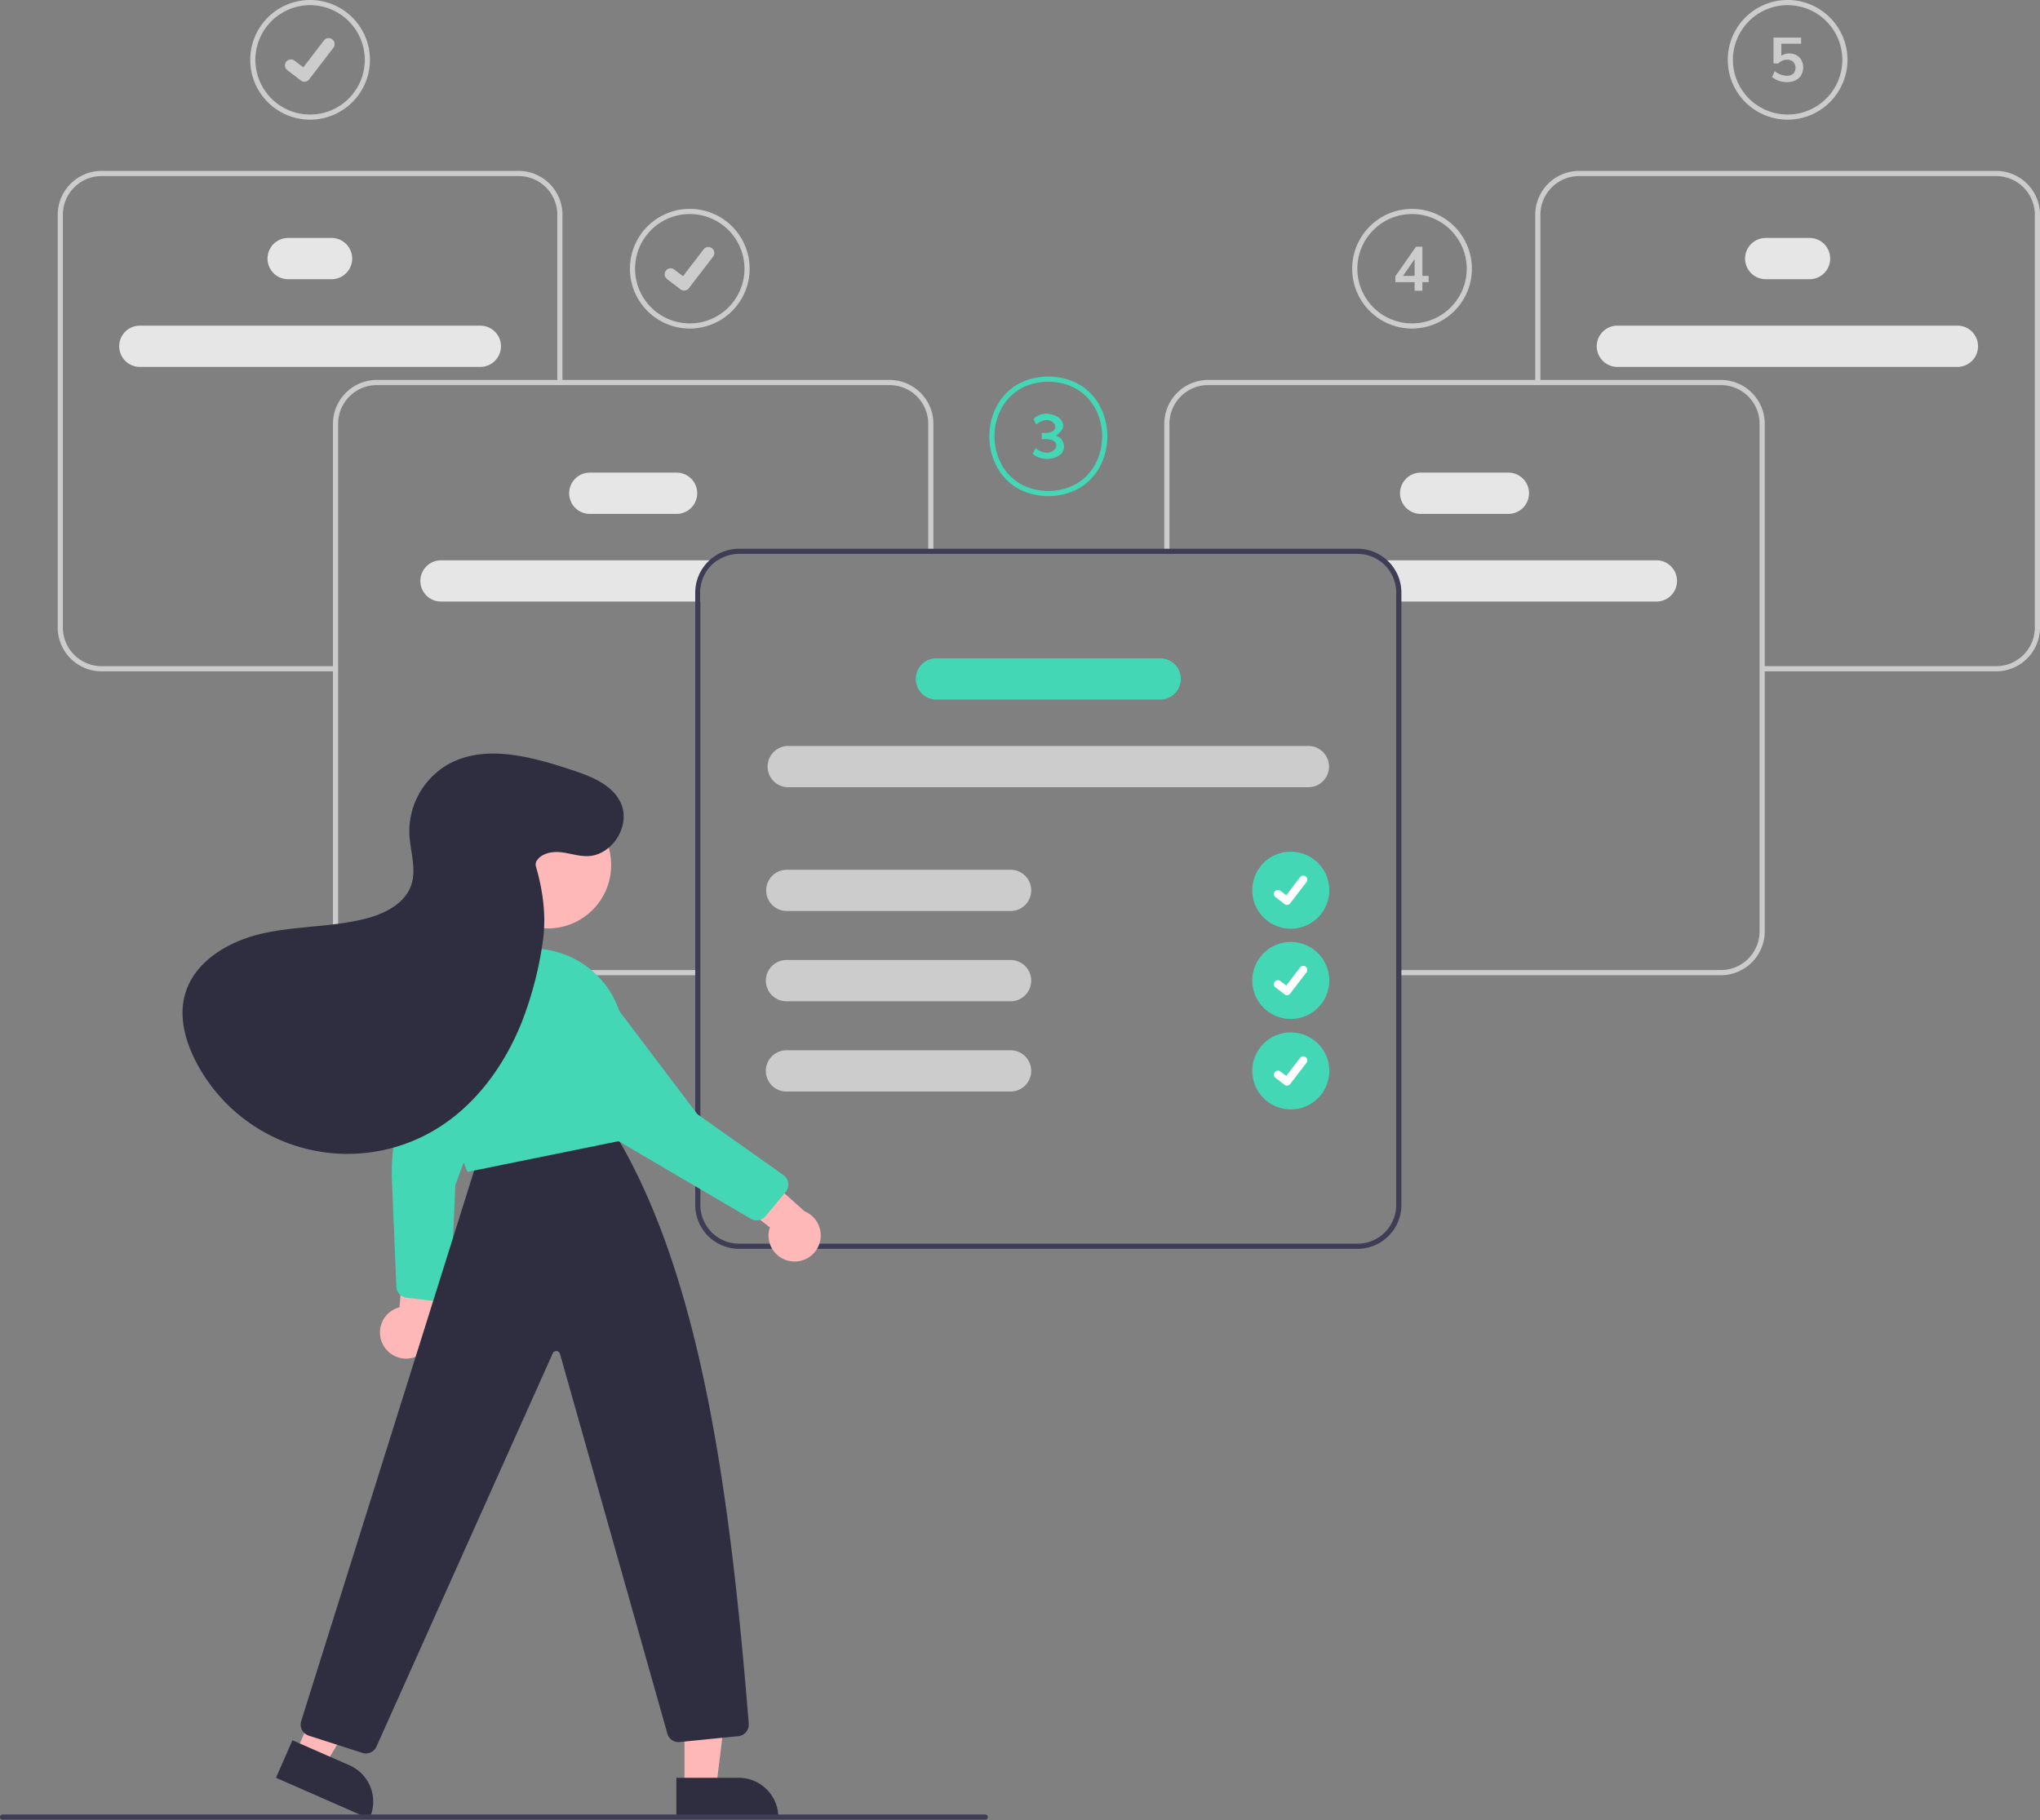 <svg width="391" height="349" fill="none" xmlns="http://www.w3.org/2000/svg"><rect width="100%" height="100%" fill="#808080" stroke="none"/><g clip-path="url(#a)"><path d="M84.525 107.421a3.954 3.954 0 0 0 0 7.911h49.718v-1.726a7.403 7.403 0 0 1 3.332-6.185h-53.05zM129.765 98.522h-16.81a3.956 3.956 0 0 1 0-7.91h16.81a3.956 3.956 0 0 1 0 7.91zM92.064 70.341H26.803a3.955 3.955 0 1 1 0-7.91h65.26a3.955 3.955 0 0 1 0 7.91zM63.635 53.531h-8.404a3.955 3.955 0 1 1 0-7.91h8.404a3.956 3.956 0 0 1 0 7.91z" fill="#E6E6E6"/><path d="M133.745 186.968H72.223a8.415 8.415 0 0 1-8.405-8.405V81.245a8.414 8.414 0 0 1 8.405-8.405h98.274a8.417 8.417 0 0 1 8.405 8.405v24.121h-.989V81.245a7.424 7.424 0 0 0-7.416-7.416H72.223a7.425 7.425 0 0 0-7.416 7.416v97.318a7.423 7.423 0 0 0 7.416 7.416h61.522v.989z" fill="#CCC"/><path d="M64.314 128.709H19.467a8.41 8.41 0 0 1-8.404-8.404V41.171a8.414 8.414 0 0 1 8.404-8.404h79.936a8.415 8.415 0 0 1 8.405 8.404v32.164h-.989V41.17a7.423 7.423 0 0 0-7.416-7.416H19.467a7.424 7.424 0 0 0-7.416 7.416v79.134a7.423 7.423 0 0 0 7.416 7.416h44.847v.988z" fill="#CCC"/><path d="M264.488 107.421a7.403 7.403 0 0 1 3.332 6.185v1.726h49.717a3.956 3.956 0 0 0 0-7.911h-53.049zM268.342 94.567a3.957 3.957 0 0 1 3.955-3.955h16.81a3.952 3.952 0 0 1 3.955 3.955 3.955 3.955 0 0 1-3.955 3.955h-16.81a3.957 3.957 0 0 1-3.955-3.955zM306.043 66.386a3.957 3.957 0 0 1 3.955-3.955h65.261a3.956 3.956 0 0 1 0 7.91h-65.261a3.959 3.959 0 0 1-3.955-3.955zM334.471 49.576a3.96 3.96 0 0 1 3.955-3.955h8.405a3.952 3.952 0 0 1 3.955 3.955 3.954 3.954 0 0 1-3.955 3.955h-8.405a3.961 3.961 0 0 1-3.955-3.955z" fill="#E6E6E6"/><path d="M268.315 186.968h61.522a8.414 8.414 0 0 0 8.405-8.405V81.245a8.415 8.415 0 0 0-8.405-8.405h-98.274a8.413 8.413 0 0 0-8.405 8.405v24.121h.989V81.245a7.421 7.421 0 0 1 7.416-7.416h98.274a7.423 7.423 0 0 1 7.416 7.416v97.318a7.42 7.42 0 0 1-2.175 5.241 7.42 7.42 0 0 1-5.241 2.175h-61.522v.989z" fill="#CCC"/><path d="M337.747 128.709h44.847a8.411 8.411 0 0 0 8.405-8.404V41.171a8.415 8.415 0 0 0-8.405-8.404h-79.935a8.415 8.415 0 0 0-8.405 8.404v32.164h.989V41.17a7.424 7.424 0 0 1 7.416-7.416h79.935a7.427 7.427 0 0 1 7.416 7.416v79.134a7.423 7.423 0 0 1-7.416 7.416h-44.847v.988z" fill="#CCC"/><path d="M260.194 105.201H141.657a8.424 8.424 0 0 0-8.405 8.405v117.415a8.415 8.415 0 0 0 8.405 8.405h118.537a8.411 8.411 0 0 0 8.405-8.405V113.606a8.416 8.416 0 0 0-8.405-8.405zm7.416 125.82a7.425 7.425 0 0 1-7.416 7.417H141.657a7.425 7.425 0 0 1-7.416-7.417V113.606a7.426 7.426 0 0 1 7.416-7.416h118.537a7.428 7.428 0 0 1 7.416 7.416v117.415z" fill="#3F3D56"/><path d="M250.861 150.928h-99.869a3.956 3.956 0 0 1 0-7.91h99.869a3.956 3.956 0 0 1 0 7.91z" fill="#CCC"/><path d="M222.433 134.119H179.42a3.956 3.956 0 0 1 0-7.911h43.013a3.956 3.956 0 0 1 0 7.911z" fill="#44D7B6"/><path d="M193.757 174.66h-43.013a3.956 3.956 0 0 1 0-7.911h43.013a3.956 3.956 0 0 1 0 7.911zM193.757 191.964h-43.013a3.952 3.952 0 0 1-2.796-1.159 3.952 3.952 0 0 1 0-5.593 3.952 3.952 0 0 1 2.796-1.159h43.013a3.956 3.956 0 0 1 0 7.911zM193.757 209.268h-43.013a3.953 3.953 0 1 1 0-7.911h43.013a3.956 3.956 0 0 1 0 7.911z" fill="#CCC"/><path d="M247.402 178.05a7.38 7.38 0 1 0 0-14.762 7.38 7.38 0 0 0 0 14.762z" fill="#44D7B6"/><path d="M246.671 173.485a.764.764 0 0 1-.46-.153l-.009-.006-1.734-1.327a.77.77 0 1 1 .938-1.224l1.123.862 2.655-3.464a.778.778 0 0 1 .511-.295.781.781 0 0 1 .57.152l-.016.024.016-.023a.771.771 0 0 1 .143 1.08l-3.123 4.073a.775.775 0 0 1-.613.3l-.001.001z" fill="#fff"/><path d="M59.433 22.945a11.472 11.472 0 1 1 11.473-11.473 11.486 11.486 0 0 1-11.473 11.473zm0-21.956a10.484 10.484 0 1 0 10.484 10.483A10.495 10.495 0 0 0 59.433.99z" fill="#CCC"/><path d="M58.347 15.66a1.14 1.14 0 0 1-.685-.228l-.012-.009-2.58-1.973a1.148 1.148 0 0 1 .124-1.903 1.147 1.147 0 0 1 1.271.083l1.671 1.281 3.95-5.152a1.147 1.147 0 0 1 1.606-.212l-.024.034.025-.034a1.148 1.148 0 0 1 .212 1.608L59.26 15.21a1.147 1.147 0 0 1-.912.448v.001zM132.209 62.991a11.474 11.474 0 0 1-11.252-13.71 11.468 11.468 0 0 1 15.642-8.36 11.477 11.477 0 0 1 7.082 10.598 11.482 11.482 0 0 1-11.472 11.472zm0-21.956a10.484 10.484 0 1 0 10.483 10.484 10.492 10.492 0 0 0-10.483-10.484z" fill="#CCC"/><path d="M131.119 55.706c-.247 0-.488-.079-.685-.227l-.012-.01-2.58-1.973a1.146 1.146 0 1 1 1.395-1.82l1.671 1.282 3.949-5.152a1.146 1.146 0 0 1 1.607-.212l-.025.034.026-.034a1.145 1.145 0 0 1 .211 1.607l-4.644 6.057a1.154 1.154 0 0 1-.912.447l-.001.002z" fill="#CCC"/><path d="M247.402 195.354a7.38 7.38 0 1 0 0-14.762 7.38 7.38 0 0 0 0 14.762z" fill="#44D7B6"/><path d="M246.671 190.789a.764.764 0 0 1-.46-.153l-.009-.006-1.734-1.327a.776.776 0 0 1 .083-1.279.766.766 0 0 1 .855.055l1.123.862 2.655-3.464a.766.766 0 0 1 1.081-.142l-.016.023.016-.023a.771.771 0 0 1 .143 1.08l-3.123 4.073a.775.775 0 0 1-.613.3l-.001.001z" fill="#fff"/><path d="M247.402 212.693a7.38 7.38 0 1 0 0-14.761 7.38 7.38 0 1 0 0 14.761z" fill="#44D7B6"/><path d="M246.671 208.128a.76.76 0 0 1-.461-.153l-.008-.006-1.735-1.327a.77.77 0 1 1 .938-1.223l1.124.861 2.655-3.464a.767.767 0 0 1 .81-.275c.098.026.19.071.27.133l-.016.023.017-.023a.771.771 0 0 1 .142 1.08l-3.123 4.073a.762.762 0 0 1-.613.3v.001z" fill="#fff"/><path d="M200.936 95.127c-7.787-.132-11.325-6.04-11.325-11.473.001-5.433 3.54-11.34 11.309-11.471h.016c7.77.132 11.309 6.04 11.308 11.473 0 5.432-3.539 11.34-11.308 11.471zm-.008-21.956c-7.096.124-10.328 5.52-10.328 10.483 0 4.965 3.234 10.363 10.336 10.484 7.085-.12 10.319-5.518 10.32-10.482 0-4.963-3.232-10.359-10.328-10.485z" fill="#44D7B6"/><path d="M203.504 84.278c1.985 3.448-3.463 4.794-5.547 2.717l.522-1.115c3.389 2.927 6.374-2.143 1.199-1.661v-1.223c4.739.383 2.077-4.388-1.08-1.566l-.511-1.115c2.574-2.67 8.35.559 4.272 3.227.455.107.859.367 1.145.736z" fill="#44D7B6"/><path d="M270.64 62.991a11.469 11.469 0 0 1-10.599-7.082 11.478 11.478 0 0 1 8.361-15.642 11.475 11.475 0 0 1 13.711 11.252A11.486 11.486 0 0 1 270.64 62.99zm0-21.956a10.483 10.483 0 1 0 10.484 10.484 10.496 10.496 0 0 0-10.484-10.484z" fill="#CCC"/><path d="M273.825 54.094h-1.199v1.649h-1.495v-1.65h-3.678v-1.139l3.951-5.66h1.222v5.601h1.199v1.199zm-2.694-1.199V49.68l-2.23 3.216h2.23zM342.629 22.945a11.47 11.47 0 0 1-11.252-13.71A11.47 11.47 0 0 1 347.019.872a11.477 11.477 0 0 1 7.082 10.6 11.482 11.482 0 0 1-11.472 11.472zm0-21.956a10.484 10.484 0 1 0 10.483 10.483A10.492 10.492 0 0 0 342.629.99z" fill="#CCC"/><path d="M344.337 10.588c.398.22.723.55.938.95.227.432.342.916.332 1.405a2.802 2.802 0 0 1-.38 1.466 2.544 2.544 0 0 1-1.092.985 3.688 3.688 0 0 1-1.649.35 4.75 4.75 0 0 1-1.566-.267 3.646 3.646 0 0 1-1.27-.718l.511-1.116a3.84 3.84 0 0 0 2.349.879c.442.03.878-.113 1.216-.398a1.7 1.7 0 0 0-.012-2.255 1.585 1.585 0 0 0-1.157-.42 2.4 2.4 0 0 0-.937.183 2.208 2.208 0 0 0-.771.54h-.926V7.201h5.292v1.186h-3.797v2.302c.449-.3.98-.452 1.519-.439.488-.01.971.106 1.4.338z" fill="#CCC"/><path d="M73.268 257.509a4.974 4.974 0 0 1 3.302-6.871l1.5-17.604 7.207 5.687-2.528 15.845a4.997 4.997 0 0 1-6.978 5.462 4.998 4.998 0 0 1-2.503-2.519z" fill="#FFB8B8"/><path d="M77.902 248.79a2.221 2.221 0 0 1-1.93-2.111l-.834-19.977a44.053 44.053 0 0 1 4.257-20.811l7.4-15.507a6.647 6.647 0 0 1 4.987-3.465 6.363 6.363 0 0 1 5.554 1.972c.355.379.673.79.951 1.227a6.392 6.392 0 0 1 .337 6.083L87.277 227.2l-.873 20.195a2.224 2.224 0 0 1-2.486 2.113l-5.986-.714-.03-.004z" fill="#44D7B6"/><path d="m56.674 336.075 5.55 2.436 12.038-20.248-8.192-3.596-9.396 21.408z" fill="#FFB8B8"/><path d="m56.053 333.642 10.93 4.798a7.6 7.6 0 0 1 4.549 7.125 7.61 7.61 0 0 1-.64 2.898l-.1.226-17.895-7.855 3.156-7.192z" fill="#2F2E41"/><path d="M131.187 342.813h6.061l2.883-23.379-8.945.001.001 23.378z" fill="#FFB8B8"/><path d="m129.639 340.835 11.936-.001a7.617 7.617 0 0 1 5.38 2.228 7.604 7.604 0 0 1 2.228 5.379v.247l-19.544.001v-7.854zM70.135 336.167a2.254 2.254 0 0 1-.687-.109l-10.277-3.304a2.234 2.234 0 0 1-1.447-2.768l34.081-108.529 25.529-5.006.09.147c16.877 27.463 22.511 69.414 26.084 113.864a2.236 2.236 0 0 1-1.997 2.394l-11.236 1.123a2.211 2.211 0 0 1-2.368-1.63l-20.573-72.779a.74.74 0 0 0-1.101-.439.736.736 0 0 0-.296.34l-33.765 75.35a2.223 2.223 0 0 1-2.037 1.346z" fill="#2F2E41"/><path d="M104.997 177.999c6.706 0 12.143-5.436 12.143-12.143 0-6.706-5.437-12.143-12.143-12.143-6.707 0-12.144 5.437-12.144 12.143 0 6.707 5.437 12.143 12.144 12.143z" fill="#FFB8B8"/><path d="m89.637 224.671-.084-.174c-.056-.118-5.65-11.987-5.13-25.676a17.626 17.626 0 0 1 17.259-16.95 17.6 17.6 0 0 1 17.621 14.238c1.559 7.959 1.52 15.498-.116 22.406l-.037.153-.155.032-29.358 5.971z" fill="#44D7B6"/><path d="M151.546 241.801a4.979 4.979 0 0 1-3.511-2.318 4.976 4.976 0 0 1-.476-4.179l-13.987-10.794 8.684-2.98 11.951 10.707a5.002 5.002 0 0 1 2.917 5.964 4.997 4.997 0 0 1-5.578 3.6z" fill="#FFB8B8"/><path d="m117.223 218.005-.032-.052-14.745-23.879a6.646 6.646 0 0 1-.212-6.069 6.37 6.37 0 0 1 4.666-3.601 8.352 8.352 0 0 1 1.546-.135 6.39 6.39 0 0 1 5.297 3.011l19.913 26.328 16.504 11.672a2.22 2.22 0 0 1 .854 2.43 2.225 2.225 0 0 1-.425.804l-3.842 4.646a2.214 2.214 0 0 1-2.84.501l-26.684-15.656z" fill="#44D7B6"/><path d="M102.823 165.103c.895-1.472 2.87-1.888 4.585-1.72 1.715.168 3.382.77 5.105.757 4.784-.037 8.477-5.868 6.465-10.208-1.649-3.56-5.769-5.123-9.495-6.35-7.814-2.573-16.79-5.044-23.88-.873a14.834 14.834 0 0 0-7.141 13.22c.159 3.283 1.416 6.655.353 9.764-1.227 3.587-5.115 5.512-8.79 6.443-6.443 1.632-13.236 1.369-19.718 2.833-6.483 1.464-13.126 5.351-14.873 11.763-1.148 4.212.05 8.746 2.033 12.634a32.722 32.722 0 0 0 45.65 13.39c7.837-4.576 13.495-12.31 16.868-20.735a69.401 69.401 0 0 0 4.013-15.251c.756-4.886.115-9.823-1.254-14.574a1.346 1.346 0 0 1 .079-1.093z" fill="#2F2E41"/><path d="M188.861 348.868H.494a.493.493 0 1 1 0-.989h188.367a.495.495 0 0 1 0 .989z" fill="#3F3D56"/></g><defs><clipPath id="a"><path fill="#fff" d="M0 0h391v348.868H0z"/></clipPath></defs></svg>